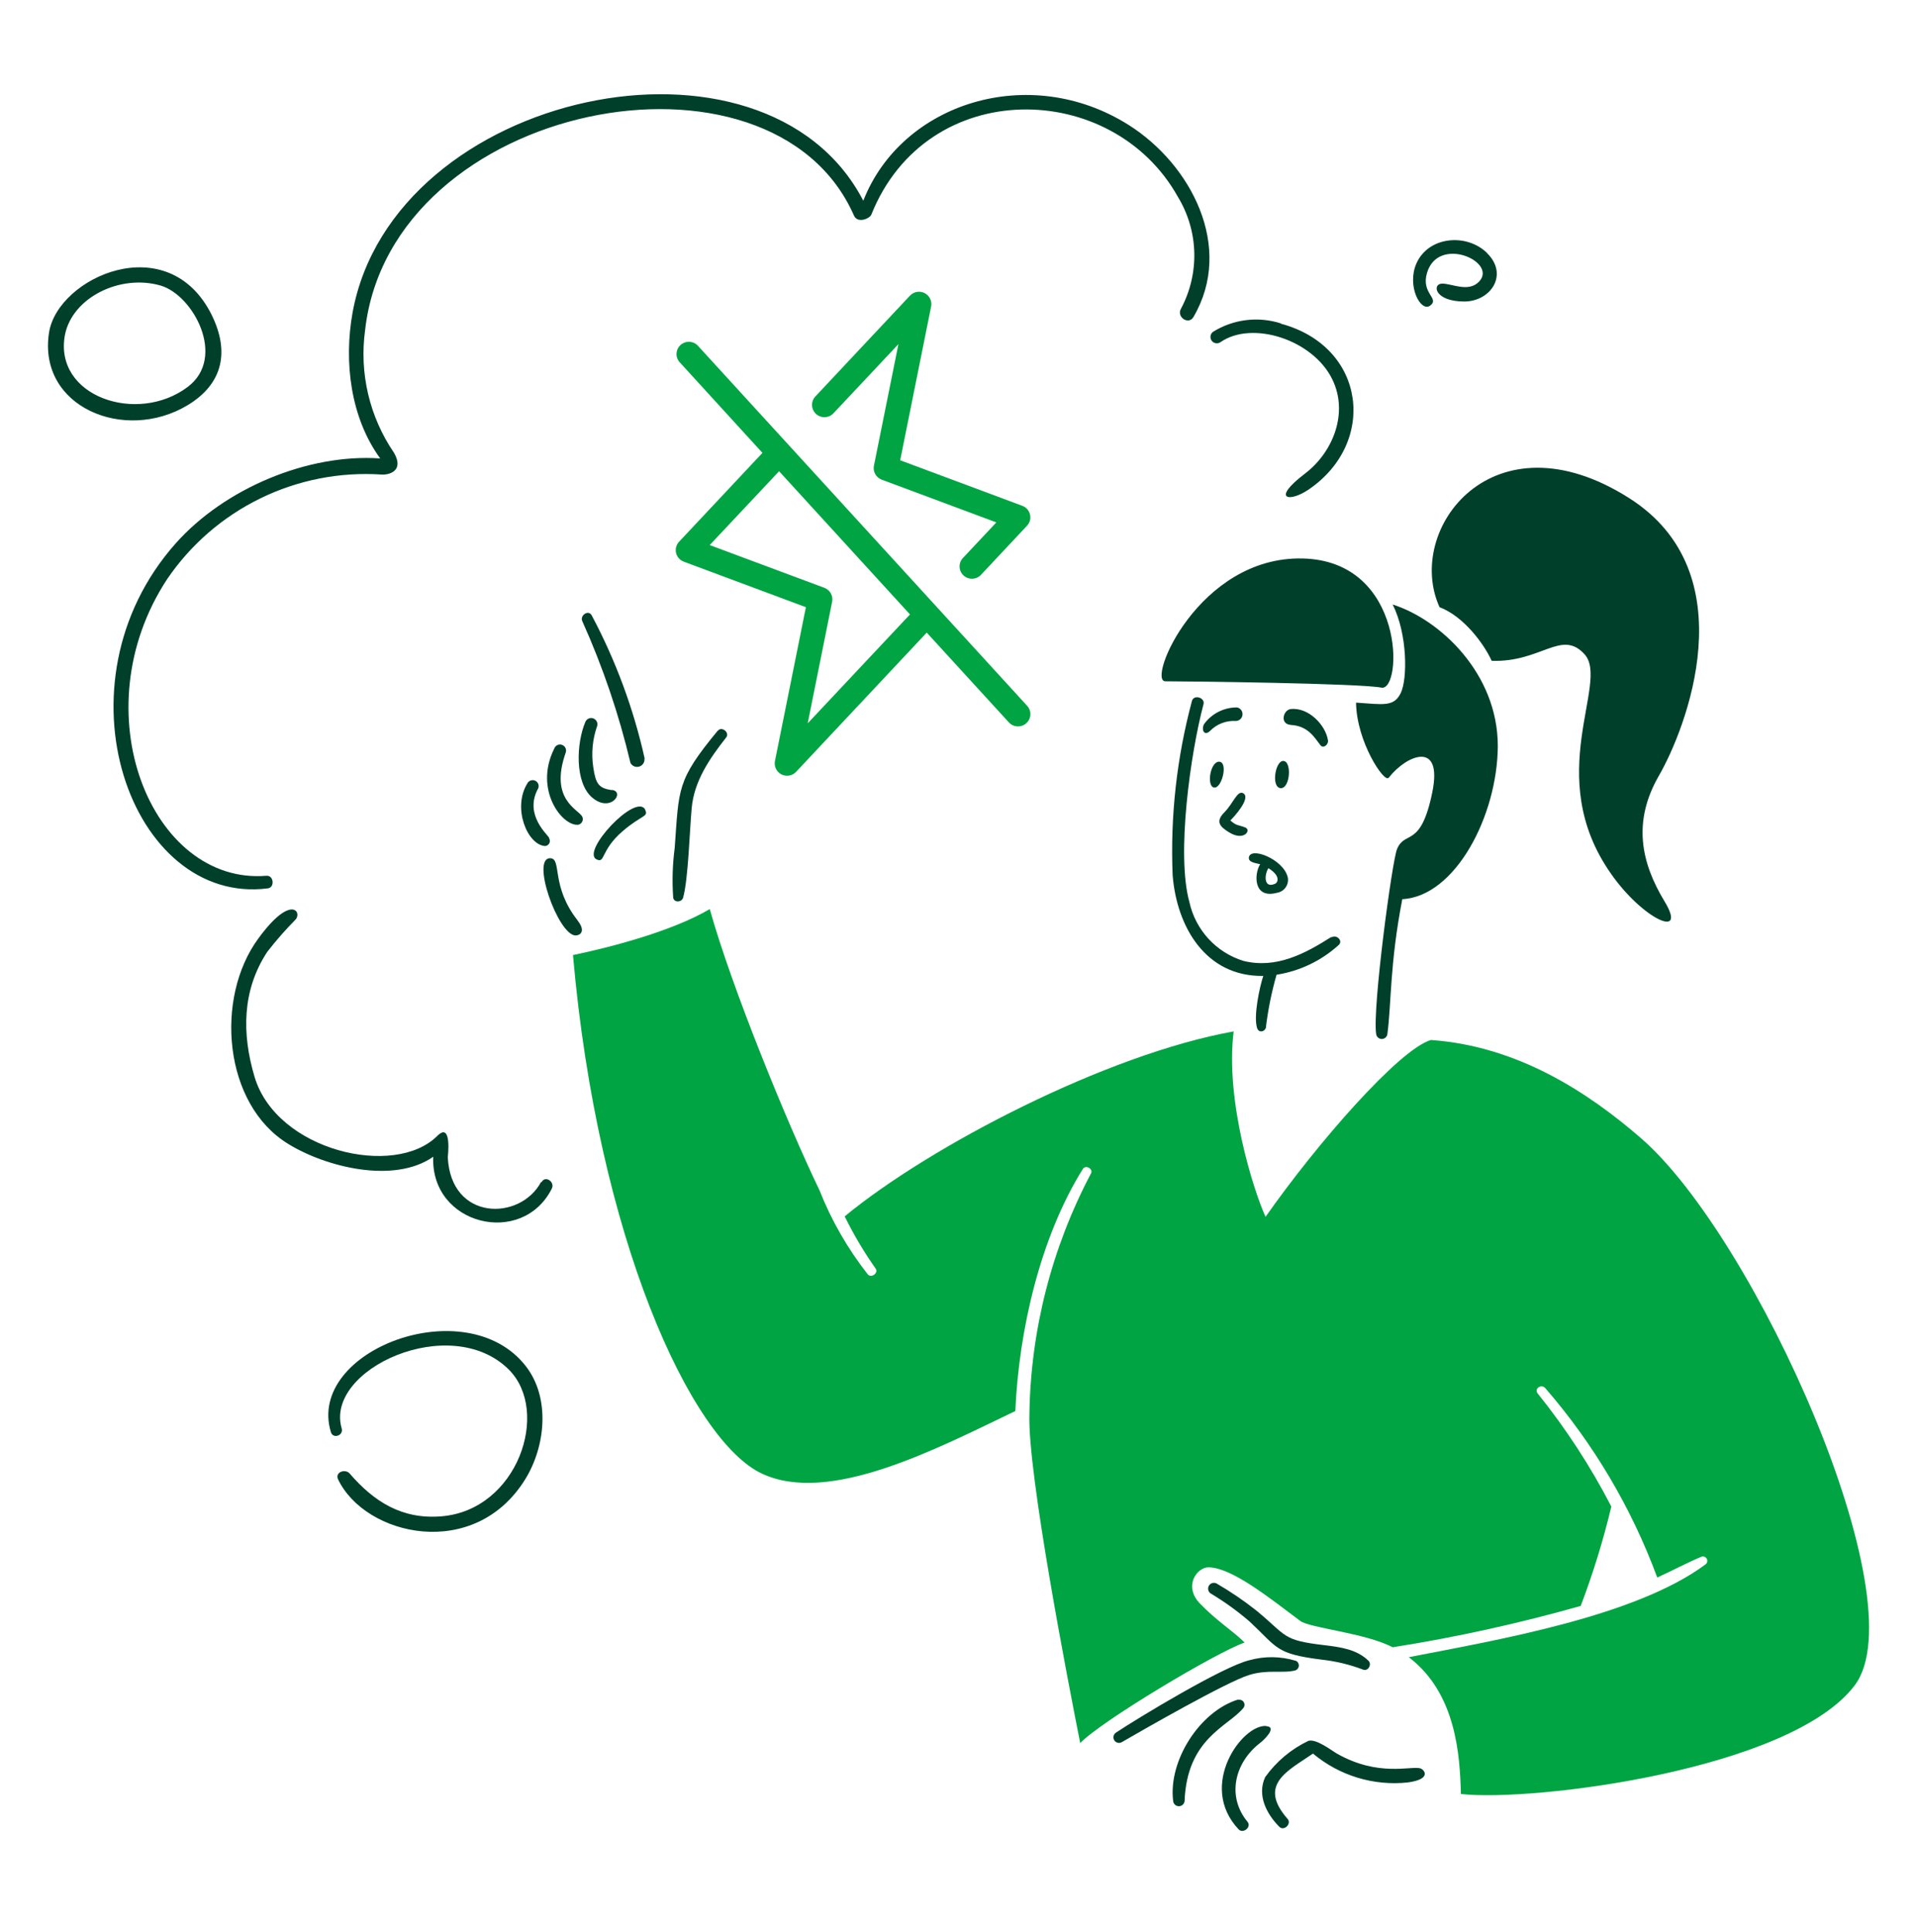 <svg width="125" height="126" viewBox="0 0 125 126" fill="none" xmlns="http://www.w3.org/2000/svg">
<path d="M86.824 61.097C85.074 62.21 83.215 63.196 81.074 62.666C80.202 62.395 79.418 61.898 78.8 61.226C78.183 60.553 77.754 59.73 77.558 58.838C76.688 55.73 77.635 49.085 78.476 45.928C78.592 45.505 77.859 45.272 77.726 45.7C76.731 49.404 76.305 53.238 76.463 57.071C76.725 60.437 78.615 63.706 82.374 63.647C82.131 64.367 81.723 66.29 81.971 67.048C82.068 67.353 82.418 67.325 82.539 67.048C82.679 65.871 82.913 64.708 83.239 63.57C84.752 63.333 86.162 62.658 87.295 61.627C87.596 61.35 87.139 60.913 86.809 61.141L86.824 61.097ZM97.267 43.097C96.748 41.961 95.421 40.183 93.867 39.6C91.564 34.51 97.359 26.854 106.229 32.484C113.957 37.39 109.906 47.581 108.172 50.587C106.438 53.593 107.006 56.256 108.541 58.791C110.076 61.327 107.084 59.916 105.041 56.975C100.558 50.587 104.988 44.501 103.322 42.67C101.816 41.013 100.5 43.218 97.245 43.097H97.267ZM90.56 50.714C91.691 49.257 94.105 48.222 93.391 51.686C92.638 55.363 91.613 54.115 91.094 55.377C90.773 56.145 89.481 65.776 89.733 67.433C89.744 67.523 89.787 67.606 89.855 67.666C89.922 67.727 90.01 67.76 90.1 67.76C90.191 67.76 90.278 67.727 90.346 67.666C90.413 67.606 90.457 67.523 90.467 67.433C90.734 65.403 90.618 62.882 91.438 58.642C94.897 58.462 97.641 53.204 97.666 48.655C97.666 43.919 93.891 40.397 90.812 39.426C91.783 41.368 91.783 44.283 91.336 45.201C90.889 46.119 90.185 45.94 88.422 45.823C88.461 48.402 90.268 51.073 90.54 50.724L90.56 50.714ZM75.987 44.431C77.549 44.431 88.69 44.568 90.073 44.845C91.457 45.121 91.686 36.563 84.92 36.422C78.154 36.282 74.768 44.434 75.987 44.431Z" fill="#00402A"/>
<path d="M79.54 49.682C78.928 49.58 78.651 51.261 79.156 51.359C79.66 51.456 80.084 49.777 79.54 49.682ZM80.665 46.137C80.248 46.134 79.837 46.229 79.464 46.416C79.092 46.602 78.769 46.875 78.522 47.211C78.318 47.545 78.498 48.056 78.906 47.667C79.12 47.446 79.379 47.274 79.666 47.163C79.953 47.051 80.26 47.003 80.567 47.021C80.678 47.023 80.786 46.983 80.87 46.909C80.953 46.836 81.006 46.734 81.018 46.623C81.03 46.513 81.001 46.402 80.935 46.312C80.87 46.222 80.773 46.159 80.665 46.137V46.137ZM86.59 48.279C86.447 47.31 85.34 46.112 84.162 46.244C83.676 46.297 83.428 47.215 84.162 47.278C85.308 47.341 85.716 48.109 86.105 48.609C86.292 48.832 86.636 48.566 86.593 48.277L86.59 48.279ZM82.705 56.619C83.56 57.149 83.311 57.59 83.113 57.649C82.416 57.94 82.425 57.081 82.707 56.619H82.705ZM83.967 57.207C83.693 56.037 81.5 55.172 81.432 55.939C81.408 56.251 81.918 56.294 82.17 56.362C81.767 56.998 81.718 58.64 83.258 58.227C83.373 58.21 83.484 58.169 83.582 58.108C83.681 58.047 83.767 57.966 83.834 57.87C83.9 57.775 83.947 57.667 83.97 57.553C83.993 57.438 83.993 57.321 83.97 57.207H83.967ZM81.196 53.964C80.71 53.777 80.648 53.877 80.225 53.508C80.458 53.289 81.59 52.05 81.07 51.735C80.681 51.516 80.419 52.391 79.837 52.978C79.254 53.566 79.506 53.896 80.157 54.291C81.128 54.885 81.615 54.127 81.196 53.964ZM83.674 49.627C83.149 49.627 82.876 51.351 83.503 51.4C84.13 51.449 84.253 49.629 83.674 49.629V49.627Z" fill="#00402A"/>
<path d="M89.233 108.311C88.472 107.567 87.427 107.422 86.373 107.296C83.57 106.97 83.944 106.698 81.919 105.033C81.097 104.383 80.231 103.794 79.325 103.269C79.24 103.226 79.143 103.217 79.052 103.243C78.961 103.268 78.882 103.327 78.832 103.408C78.782 103.488 78.764 103.584 78.782 103.677C78.799 103.77 78.851 103.854 78.926 103.911C79.835 104.453 80.695 105.074 81.496 105.766C83.328 107.48 83.167 107.859 86.193 108.239C87.113 108.34 88.016 108.559 88.881 108.889C89.204 109.02 89.476 108.549 89.233 108.311ZM92.633 115.33C92.012 115.143 89.889 115.913 87.164 114.358C86.834 114.171 85.843 113.387 85.319 113.533C84.193 114.069 83.222 114.883 82.497 115.898C81.953 117.078 82.584 118.298 83.419 119.138C83.716 119.444 84.241 118.951 83.959 118.624C81.972 116.364 84.027 115.466 85.615 114.363C86.465 115.076 87.449 115.61 88.51 115.934C89.571 116.258 90.686 116.364 91.789 116.248C93.392 116.03 92.867 115.408 92.633 115.339V115.33ZM82.579 112.576C83.329 112.644 82.336 113.548 82.166 113.669C80.456 114.994 80.004 117.2 81.346 118.813C81.627 119.153 81.054 119.625 80.757 119.298C78.076 116.438 81.015 112.423 82.579 112.566V112.576ZM80.733 110.839C78.237 111.606 76.162 114.827 76.498 117.47C76.509 117.56 76.553 117.643 76.622 117.704C76.69 117.764 76.778 117.797 76.869 117.797C76.96 117.797 77.049 117.764 77.117 117.704C77.185 117.643 77.23 117.56 77.241 117.47C77.396 113.365 80.068 112.613 81.073 111.393C81.118 111.339 81.144 111.272 81.148 111.203C81.152 111.133 81.134 111.063 81.097 111.004C81.059 110.945 81.003 110.9 80.938 110.875C80.873 110.849 80.801 110.845 80.733 110.863V110.839ZM84.502 108.313C84.563 108.342 84.613 108.389 84.647 108.446C84.681 108.504 84.697 108.57 84.694 108.637C84.69 108.704 84.667 108.768 84.627 108.822C84.587 108.875 84.532 108.916 84.469 108.938C83.638 109.153 82.696 108.856 81.448 109.239C79.99 109.686 74.56 112.802 73.161 113.611C73.08 113.662 72.983 113.679 72.89 113.659C72.797 113.639 72.715 113.584 72.662 113.504C72.61 113.425 72.59 113.328 72.608 113.235C72.626 113.141 72.679 113.058 72.757 113.004C74.215 112.033 79.737 108.691 81.457 108.278C82.454 107.997 83.512 108.011 84.502 108.316L84.502 108.313Z" fill="#00402A"/>
<path d="M42.036 49.464C41.31 46.216 40.15 43.081 38.588 40.143C38.374 39.725 37.781 40.143 37.976 40.527C39.31 43.497 40.359 46.587 41.109 49.755C41.162 49.856 41.248 49.935 41.354 49.979C41.459 50.022 41.576 50.028 41.685 49.993C41.794 49.959 41.887 49.888 41.949 49.792C42.01 49.697 42.036 49.582 42.022 49.469L42.036 49.464ZM37.664 60.027C35.896 57.783 36.654 56 35.887 55.971C34.599 55.922 36.373 60.94 37.512 61.008C37.887 61.008 38.183 60.687 37.663 60.037L37.664 60.027ZM46.811 47.642C44.101 50.917 44.281 51.422 43.994 55.307C43.853 56.38 43.82 57.463 43.897 58.542C43.94 58.878 44.455 58.858 44.543 58.542C44.878 57.355 44.97 54.142 45.101 52.713C45.261 50.931 46.272 49.473 47.351 48.094C47.601 47.782 47.065 47.344 46.813 47.652L46.811 47.642ZM42.061 52.801C42.311 53.287 41.857 53.127 40.604 54.205C39.147 55.458 39.472 56.323 38.909 56.05C37.84 55.565 41.464 51.679 42.071 52.8L42.061 52.801ZM35.811 54.69C35.811 54.652 35.811 54.632 35.783 54.613C35.705 54.425 34.199 53.155 35.049 51.499C35.081 51.455 35.104 51.405 35.115 51.351C35.127 51.298 35.127 51.243 35.116 51.189C35.105 51.136 35.082 51.085 35.05 51.041C35.019 50.997 34.978 50.959 34.931 50.932C34.884 50.904 34.831 50.887 34.777 50.881C34.723 50.875 34.668 50.88 34.616 50.896C34.564 50.913 34.516 50.94 34.475 50.976C34.434 51.012 34.401 51.056 34.378 51.106C33.407 52.689 34.378 55.089 35.535 55.176C35.591 55.174 35.645 55.158 35.694 55.13C35.742 55.101 35.782 55.06 35.81 55.011C35.839 54.963 35.854 54.908 35.855 54.852C35.856 54.795 35.842 54.74 35.816 54.69H35.811ZM37.966 53.258C37.99 53.309 38.003 53.365 38.003 53.421C38.003 53.478 37.99 53.534 37.965 53.585C37.941 53.636 37.904 53.681 37.86 53.715C37.816 53.751 37.764 53.775 37.708 53.787C36.674 53.908 34.794 51.514 36.139 48.823C36.174 48.723 36.246 48.642 36.34 48.595C36.435 48.549 36.544 48.542 36.643 48.577C36.743 48.611 36.825 48.683 36.871 48.777C36.917 48.872 36.924 48.981 36.889 49.08C35.804 52.16 37.719 52.777 37.966 53.258ZM39.909 51.518C40.769 51.63 39.821 53.058 38.602 52.004C37.477 51.033 37.568 48.483 38.175 47.067C38.217 46.974 38.293 46.9 38.387 46.86C38.481 46.82 38.586 46.817 38.683 46.851C38.779 46.885 38.859 46.955 38.907 47.045C38.955 47.135 38.967 47.24 38.941 47.339C38.636 48.2 38.548 49.123 38.683 50.027C38.839 51.1 39.028 51.411 39.893 51.527L39.909 51.518Z" fill="#00402A"/>
<path d="M35.279 77.089C33.919 79.631 29.397 79.652 29.198 75.467C29.198 75.467 29.489 73.107 28.511 74.083C25.732 76.857 18.043 75.055 16.601 70.236C15.76 67.414 15.784 64.572 17.431 62.071C18.004 61.332 18.621 60.629 19.279 59.964C19.702 59.479 18.967 58.303 16.851 61.198C13.985 65.084 14.567 72.03 18.794 74.604C21.222 76.104 25.686 77.237 28.25 75.44C28.066 79.899 34.045 81.356 35.979 77.524C36.202 77.081 35.561 76.639 35.318 77.091L35.279 77.089ZM13.816 20.563C10.974 14.807 3.761 18.086 3.197 21.688C2.441 26.542 8.117 28.894 12.226 26.431C14.553 25.032 14.976 22.919 13.805 20.544L13.816 20.563ZM12.246 25.231C8.954 27.718 3.474 25.856 4.237 21.831C4.722 19.402 7.836 17.857 10.479 18.625C12.615 19.256 14.784 23.314 12.245 25.231H12.246ZM96.977 16.512C95.661 15.199 93.15 15.39 92.358 17.182C91.717 18.639 92.635 20.398 93.262 19.927C93.889 19.456 92.66 19.149 93.044 17.819C93.752 15.319 97.682 17.069 96.444 18.367C95.739 19.101 94.65 18.474 94.015 18.499C93.379 18.523 93.529 19.66 95.472 19.664C97.211 19.664 98.387 17.906 96.968 16.512H96.977ZM34.289 89.101C30.414 84.106 19.954 88.066 21.577 93.404C21.717 93.861 22.412 93.622 22.281 93.161C21.144 89.304 29.377 85.54 33.176 89.319C35.916 92.049 33.759 98.494 28.77 98.892C26.221 99.097 24.399 97.951 22.801 96.1C22.519 95.774 21.829 95.997 22.043 96.479C23.826 100.194 30.937 101.822 34.245 96.479C35.566 94.346 35.904 91.182 34.289 89.101ZM83.522 21.092C82.79 20.857 82.016 20.784 81.252 20.878C80.489 20.972 79.756 21.231 79.102 21.637C79.058 21.669 79.02 21.709 78.992 21.755C78.963 21.802 78.944 21.854 78.935 21.907C78.926 21.961 78.928 22.016 78.941 22.07C78.953 22.123 78.976 22.173 79.008 22.217C79.04 22.261 79.08 22.299 79.126 22.328C79.173 22.357 79.224 22.376 79.278 22.385C79.332 22.393 79.387 22.392 79.44 22.379C79.494 22.366 79.544 22.344 79.588 22.312C81.657 20.879 85.621 22.156 86.874 24.741C87.943 26.917 86.932 29.486 85.096 30.885C82.833 32.609 84.1 32.765 85.32 31.934C89.82 28.884 89.084 22.608 83.527 21.112L83.522 21.092ZM73.585 8.143C77.661 10.712 80.492 16.114 77.82 20.675C77.505 21.219 76.695 20.675 77.008 20.131C77.61 19.003 77.909 17.739 77.874 16.461C77.839 15.184 77.472 13.938 76.809 12.845C72.54 5.17 60.446 4.932 56.816 13.996C56.714 14.258 55.917 14.594 55.684 14.059C50.316 1.843 25.472 6.627 23.806 21.539C23.423 24.344 24.095 27.192 25.691 29.53C26.366 30.701 25.394 30.987 24.869 30.948C22.149 30.77 19.429 31.305 16.979 32.502C14.528 33.698 12.433 35.513 10.9 37.768C5.227 46.402 9.878 57.736 17.37 57.115C17.856 57.076 17.929 57.877 17.467 57.936C8.54 59.089 3.316 44.626 11.444 35.451C14.632 31.856 20.081 29.569 24.792 29.899C22.849 27.232 22.412 23.586 22.991 20.379C25.628 5.902 49.895 0.741 56.292 13.092C58.794 6.696 67.128 4.072 73.584 8.143H73.585Z" fill="#00402A"/>
<path d="M107.027 74.251C103.578 71.251 98.968 68.223 93.305 67.826C91.231 68.437 85.898 74.543 82.522 79.357C81.759 77.701 79.874 71.813 80.443 67.266C72.156 68.753 60.639 74.743 55.078 79.329C55.66 80.513 56.334 81.65 57.094 82.729C57.308 83.026 56.802 83.385 56.579 83.104C55.27 81.436 54.21 79.587 53.431 77.615C51.342 73.282 47.709 64.404 46.281 59.288C43.799 60.746 39.796 61.78 37.363 62.288C38.961 80.649 45.043 93.948 49.691 96.11C54.092 98.16 61.053 94.493 66.206 92.025C66.434 86.779 67.831 80.683 70.611 76.234C70.799 75.942 71.296 76.234 71.141 76.526C68.58 81.371 67.203 86.754 67.124 92.234C66.993 96.057 69.694 109.944 70.436 113.679C71.786 112.261 79.301 107.767 81.156 107.121C80.427 106.388 79.335 105.713 78.241 104.577C77.148 103.441 78.054 102.192 78.825 102.216C80.344 102.259 82.71 104.159 84.79 105.716C85.406 106.177 89.055 106.502 90.808 107.431C94.946 106.778 99.041 105.878 103.072 104.735C103.876 102.62 104.543 100.456 105.069 98.255C103.719 95.641 102.11 93.169 100.265 90.877C100.022 90.581 100.479 90.241 100.751 90.517C103.915 94.164 106.393 98.354 108.063 102.884C109.035 102.437 109.962 101.942 110.934 101.529C110.997 101.504 111.067 101.502 111.132 101.524C111.196 101.545 111.251 101.589 111.286 101.648C111.321 101.706 111.334 101.775 111.323 101.842C111.312 101.909 111.277 101.97 111.225 102.014C106.674 105.415 97.624 106.959 91.859 108.077C94.968 110.432 95.196 114.527 95.259 117C99.946 117.529 116.806 115.426 120.946 109.903C125.086 104.38 114.48 80.739 107.027 74.251Z" fill="#00A443"/>
<path d="M45.466 22.504C45.319 22.368 45.125 22.291 44.924 22.29C44.722 22.288 44.527 22.362 44.378 22.496C44.228 22.63 44.134 22.815 44.115 23.015C44.095 23.214 44.152 23.414 44.273 23.574L49.716 29.536L44.279 35.331C44.189 35.428 44.124 35.545 44.09 35.672C44.056 35.8 44.054 35.934 44.084 36.062C44.114 36.19 44.176 36.309 44.263 36.408C44.351 36.508 44.462 36.584 44.586 36.63L52.549 39.6L50.532 49.631C50.498 49.802 50.52 49.98 50.596 50.137C50.672 50.295 50.798 50.423 50.954 50.503C51.069 50.56 51.195 50.59 51.323 50.59C51.434 50.59 51.543 50.567 51.645 50.523C51.746 50.479 51.837 50.415 51.913 50.334L60.429 41.257L65.784 47.113C65.928 47.27 66.129 47.364 66.342 47.374C66.556 47.384 66.765 47.309 66.924 47.166C67.082 47.023 67.177 46.823 67.187 46.61C67.197 46.397 67.121 46.189 66.977 46.032L45.466 22.504ZM52.667 47.174L54.26 39.246C54.298 39.059 54.268 38.865 54.175 38.698C54.082 38.532 53.933 38.404 53.754 38.336L46.278 35.548L50.801 30.733L59.336 40.072L52.667 47.174ZM53.205 26.991C53.049 26.846 52.957 26.645 52.949 26.432C52.942 26.219 53.02 26.013 53.166 25.857L59.334 19.282C59.454 19.155 59.612 19.069 59.785 19.039C59.958 19.009 60.136 19.036 60.292 19.116C60.448 19.196 60.574 19.324 60.65 19.481C60.727 19.638 60.749 19.816 60.715 19.987L58.698 30.018L66.661 32.988C66.786 33.034 66.896 33.111 66.984 33.21C67.071 33.309 67.133 33.428 67.163 33.556C67.194 33.684 67.192 33.818 67.158 33.946C67.124 34.073 67.058 34.19 66.968 34.287L63.971 37.483C63.899 37.561 63.812 37.624 63.716 37.669C63.619 37.713 63.514 37.738 63.408 37.742C63.301 37.747 63.195 37.73 63.096 37.693C62.996 37.656 62.904 37.599 62.826 37.527C62.748 37.455 62.686 37.368 62.642 37.271C62.598 37.175 62.574 37.071 62.571 36.965C62.567 36.859 62.585 36.753 62.623 36.654C62.661 36.555 62.719 36.465 62.792 36.388L64.967 34.07L57.492 31.282C57.313 31.215 57.164 31.086 57.071 30.92C56.978 30.753 56.948 30.559 56.986 30.372L58.583 22.443L54.348 26.951C54.276 27.029 54.189 27.091 54.092 27.135C53.995 27.179 53.891 27.204 53.785 27.207C53.678 27.211 53.573 27.194 53.473 27.157C53.374 27.12 53.282 27.063 53.205 26.991Z" fill="#00A443"/>
</svg>
